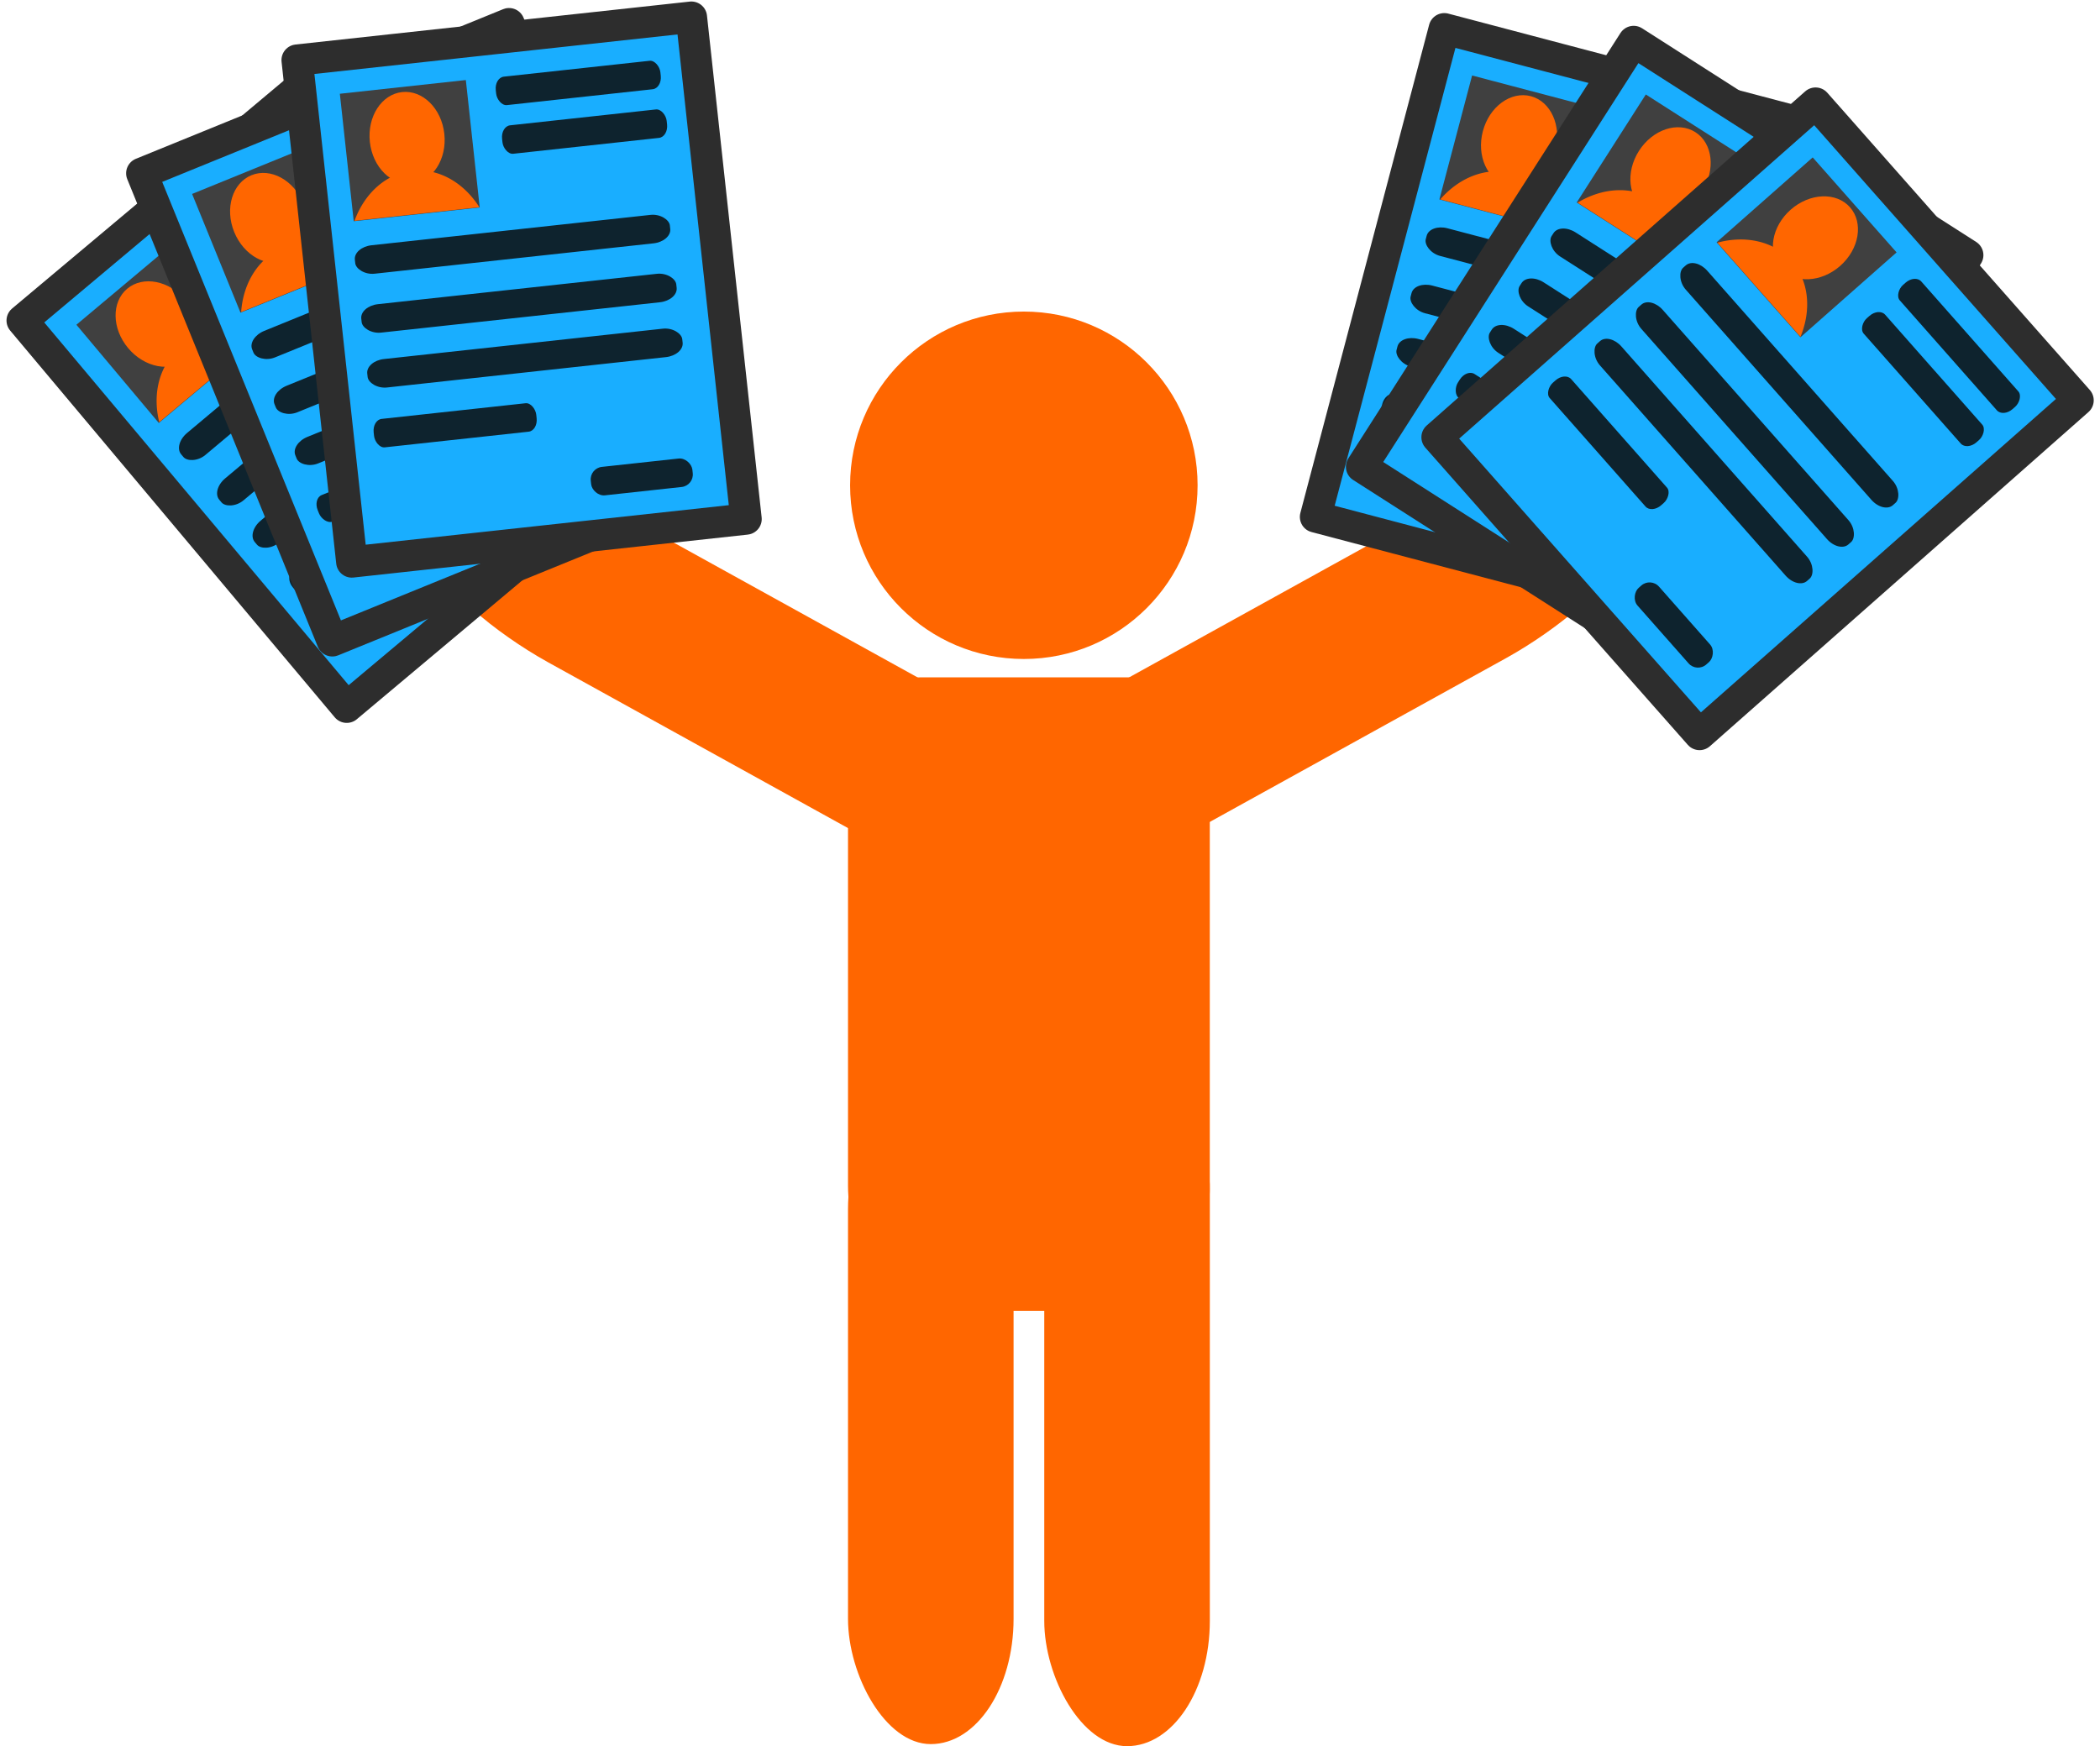 <?xml version="1.0" encoding="UTF-8"?><svg xmlns="http://www.w3.org/2000/svg" xmlns:xlink="http://www.w3.org/1999/xlink" height="1111.9" preserveAspectRatio="xMidYMid meet" version="1.0" viewBox="444.3 87.6 1336.9 1111.9" width="1336.9" zoomAndPan="magnify"><g transform="translate(0 227.64)"><g id="change1_3"><circle cx="1096.1" cy="168.96" fill="#f60" r="110.61"/></g><g id="change1_4"><rect fill="#f60" height="403.39" rx="45.705" ry="79.79" width="230.32" x="984.16" y="291.27"/></g><g id="change1_5"><rect fill="#f60" height="420.3" rx="79.79" ry="79.79" width="105.4" x="984.16" y="550.22"/></g><g id="change1_6"><rect fill="#f60" height="434.62" rx="79.79" ry="79.79" width="105.4" x="1109.1" y="537.21"/></g><g id="change1_7"><rect fill="#f60" height="434.62" rx="20.916" ry="85.967" transform="rotate(-118.94)" width="105.4" x="-923.13" y="744.19"/></g><g transform="rotate(14.774 1286.604 2159.257) scale(.798)"><g id="change2_1"><path d="M976.87 -82.698H1293.25V320.122H976.87z" fill="#19aeff" stroke="#2d2d2d" stroke-linecap="round" stroke-linejoin="round" stroke-width="25"/></g><g stroke-width="0" transform="matrix(.251 0 0 .309 650.48 -62.532)"><g id="change3_4"><path d="M1423.7 33.092H1826.52V364.152H1423.7z" fill="#404040"/></g><g id="change1_13"><path d="m1625.9 478.52a233.95 233.95 0 0 0 -199.62 112.52h399.34a233.95 233.95 0 0 0 -199.71 -112.52z" fill="#f60" transform="translate(0 -227.64)"/></g><g id="change1_14"><circle cx="1621" cy="165.19" fill="#f60" r="119.05"/></g></g><g id="change4_1"><rect fill="#0e232e" height="22.832" rx="7.57" ry="10" width="132.1" x="1131.8" y="-51.712"/></g><g id="change4_2"><rect fill="#0e232e" height="22.832" rx="7.57" ry="10" width="132.1" x="1132.6" y="-12.572"/></g><g id="change4_3"><rect fill="#0e232e" height="22.832" rx="14.486" ry="10" width="252.78" x="1005.4" y="70.601"/></g><g id="change4_4"><rect fill="#0e232e" height="22.832" rx="14.486" ry="10" width="252.78" x="1005.4" y="117.89"/></g><g id="change4_5"><rect fill="#0e232e" height="22.832" rx="14.486" ry="10" width="252.78" x="1005.4" y="161.93"/></g><g id="change4_6"><rect fill="#0e232e" height="22.832" rx="7.477" ry="10" width="130.47" x="1005.4" y="209.22"/></g><g id="change4_7"><rect fill="#0e232e" height="22.832" rx="10" ry="10" width="81.542" x="1173.4" y="266.3"/></g></g><g id="change1_8"><rect fill="#f60" height="434.62" rx="20.916" ry="85.967" transform="scale(1 -1) rotate(61.06)" width="105.4" x="137.34" y="-1179.1"/></g><g transform="scale(.798) rotate(32.604 1520.499 1397.367)"><g id="change2_4"><path d="M976.87 -82.698H1293.25V320.122H976.87z" fill="#19aeff" stroke="#2d2d2d" stroke-linecap="round" stroke-linejoin="round" stroke-width="25"/></g><g stroke-width="0" transform="matrix(.251 0 0 .309 650.48 -62.532)"><g id="change3_3"><path d="M1423.7 33.092H1826.52V364.152H1423.7z" fill="#404040"/></g><g id="change1_11"><path d="m1625.9 478.52a233.95 233.95 0 0 0 -199.62 112.52h399.34a233.95 233.95 0 0 0 -199.71 -112.52z" fill="#f60" transform="translate(0 -227.64)"/></g><g id="change1_12"><circle cx="1621" cy="165.19" fill="#f60" r="119.05"/></g></g><g id="change4_22"><rect fill="#0e232e" height="22.832" rx="7.57" ry="10" width="132.1" x="1131.8" y="-51.712"/></g><g id="change4_23"><rect fill="#0e232e" height="22.832" rx="7.57" ry="10" width="132.1" x="1132.6" y="-12.572"/></g><g id="change4_24"><rect fill="#0e232e" height="22.832" rx="14.486" ry="10" width="252.78" x="1005.4" y="70.601"/></g><g id="change4_25"><rect fill="#0e232e" height="22.832" rx="14.486" ry="10" width="252.78" x="1005.4" y="117.89"/></g><g id="change4_26"><rect fill="#0e232e" height="22.832" rx="14.486" ry="10" width="252.78" x="1005.4" y="161.93"/></g><g id="change4_27"><rect fill="#0e232e" height="22.832" rx="7.477" ry="10" width="130.47" x="1005.4" y="209.22"/></g><g id="change4_28"><rect fill="#0e232e" height="22.832" rx="10" ry="10" width="81.542" x="1173.4" y="266.3"/></g></g><g transform="rotate(48.557 1199.13 839.42) scale(.798)"><g id="change2_6"><path d="M976.87 -82.698H1293.25V320.122H976.87z" fill="#19aeff" stroke="#2d2d2d" stroke-linecap="round" stroke-linejoin="round" stroke-width="25"/></g><g stroke-width="0" transform="matrix(.251 0 0 .309 650.48 -62.532)"><g id="change3_5"><path d="M1423.7 33.092H1826.52V364.152H1423.7z" fill="#404040"/></g><g id="change1_15"><path d="m1625.9 478.52a233.95 233.95 0 0 0 -199.62 112.52h399.34a233.95 233.95 0 0 0 -199.71 -112.52z" fill="#f60" transform="translate(0 -227.64)"/></g><g id="change1_16"><circle cx="1621" cy="165.19" fill="#f60" r="119.05"/></g></g><g id="change4_36"><rect fill="#0e232e" height="22.832" rx="7.57" ry="10" width="132.1" x="1131.8" y="-51.712"/></g><g id="change4_37"><rect fill="#0e232e" height="22.832" rx="7.57" ry="10" width="132.1" x="1132.6" y="-12.572"/></g><g id="change4_38"><rect fill="#0e232e" height="22.832" rx="14.486" ry="10" width="252.78" x="1005.4" y="70.601"/></g><g id="change4_39"><rect fill="#0e232e" height="22.832" rx="14.486" ry="10" width="252.78" x="1005.4" y="117.89"/></g><g id="change4_40"><rect fill="#0e232e" height="22.832" rx="14.486" ry="10" width="252.78" x="1005.4" y="161.93"/></g><g id="change4_41"><rect fill="#0e232e" height="22.832" rx="7.477" ry="10" width="130.47" x="1005.4" y="209.22"/></g><g id="change4_42"><rect fill="#0e232e" height="22.832" rx="10" ry="10" width="81.542" x="1173.4" y="266.3"/></g></g><g transform="scale(.798) rotate(-39.999 999.526 551.598)"><g id="change2_3"><path d="M976.87 -82.698H1293.25V320.122H976.87z" fill="#19aeff" stroke="#2d2d2d" stroke-linecap="round" stroke-linejoin="round" stroke-width="25"/></g><g stroke-width="0" transform="matrix(.251 0 0 .309 650.48 -62.532)"><g id="change3_2"><path d="M1423.7 33.092H1826.52V364.152H1423.7z" fill="#404040"/></g><g id="change1_9"><path d="m1625.9 478.52a233.95 233.95 0 0 0 -199.62 112.52h399.34a233.95 233.95 0 0 0 -199.71 -112.52z" fill="#f60" transform="translate(0 -227.64)"/></g><g id="change1_10"><circle cx="1621" cy="165.19" fill="#f60" r="119.05"/></g></g><g id="change4_15"><rect fill="#0e232e" height="22.832" rx="7.57" ry="10" width="132.1" x="1131.8" y="-51.712"/></g><g id="change4_16"><rect fill="#0e232e" height="22.832" rx="7.57" ry="10" width="132.1" x="1132.6" y="-12.572"/></g><g id="change4_17"><rect fill="#0e232e" height="22.832" rx="14.486" ry="10" width="252.78" x="1005.4" y="70.601"/></g><g id="change4_18"><rect fill="#0e232e" height="22.832" rx="14.486" ry="10" width="252.78" x="1005.4" y="117.89"/></g><g id="change4_19"><rect fill="#0e232e" height="22.832" rx="14.486" ry="10" width="252.78" x="1005.4" y="161.93"/></g><g id="change4_20"><rect fill="#0e232e" height="22.832" rx="7.477" ry="10" width="130.47" x="1005.4" y="209.22"/></g><g id="change4_21"><rect fill="#0e232e" height="22.832" rx="10" ry="10" width="81.542" x="1173.4" y="266.3"/></g></g><g transform="rotate(-22.17 749.71 577.356) scale(.798)"><g id="change2_2"><path d="M976.87 -82.698H1293.25V320.122H976.87z" fill="#19aeff" stroke="#2d2d2d" stroke-linecap="round" stroke-linejoin="round" stroke-width="25"/></g><g stroke-width="0" transform="matrix(.251 0 0 .309 650.48 -62.532)"><g id="change3_1"><path d="M1423.7 33.092H1826.52V364.152H1423.7z" fill="#404040"/></g><g id="change1_1"><path d="m1625.9 478.52a233.95 233.95 0 0 0 -199.62 112.52h399.34a233.95 233.95 0 0 0 -199.71 -112.52z" fill="#f60" transform="translate(0 -227.64)"/></g><g id="change1_2"><circle cx="1621" cy="165.19" fill="#f60" r="119.05"/></g></g><g id="change4_8"><rect fill="#0e232e" height="22.832" rx="7.57" ry="10" width="132.1" x="1131.8" y="-51.712"/></g><g id="change4_9"><rect fill="#0e232e" height="22.832" rx="7.57" ry="10" width="132.1" x="1132.6" y="-12.572"/></g><g id="change4_10"><rect fill="#0e232e" height="22.832" rx="14.486" ry="10" width="252.78" x="1005.4" y="70.601"/></g><g id="change4_11"><rect fill="#0e232e" height="22.832" rx="14.486" ry="10" width="252.78" x="1005.4" y="117.89"/></g><g id="change4_12"><rect fill="#0e232e" height="22.832" rx="14.486" ry="10" width="252.78" x="1005.4" y="161.93"/></g><g id="change4_13"><rect fill="#0e232e" height="22.832" rx="7.477" ry="10" width="130.47" x="1005.4" y="209.22"/></g><g id="change4_14"><rect fill="#0e232e" height="22.832" rx="10" ry="10" width="81.542" x="1173.4" y="266.3"/></g></g><g transform="rotate(-6.215 376.972 1261.451) scale(.798)"><g id="change2_5"><path d="M976.87 -82.698H1293.25V320.122H976.87z" fill="#19aeff" stroke="#2d2d2d" stroke-linecap="round" stroke-linejoin="round" stroke-width="25"/></g><g stroke-width="0" transform="matrix(.251 0 0 .309 650.48 -62.532)"><g id="change3_6"><path d="M1423.7 33.092H1826.52V364.152H1423.7z" fill="#404040"/></g><g id="change1_17"><path d="m1625.9 478.52a233.95 233.95 0 0 0 -199.62 112.52h399.34a233.95 233.95 0 0 0 -199.71 -112.52z" fill="#f60" transform="translate(0 -227.64)"/></g><g id="change1_18"><circle cx="1621" cy="165.19" fill="#f60" r="119.05"/></g></g><g id="change4_29"><rect fill="#0e232e" height="22.832" rx="7.57" ry="10" width="132.1" x="1131.8" y="-51.712"/></g><g id="change4_30"><rect fill="#0e232e" height="22.832" rx="7.57" ry="10" width="132.1" x="1132.6" y="-12.572"/></g><g id="change4_31"><rect fill="#0e232e" height="22.832" rx="14.486" ry="10" width="252.78" x="1005.4" y="70.601"/></g><g id="change4_32"><rect fill="#0e232e" height="22.832" rx="14.486" ry="10" width="252.78" x="1005.4" y="117.89"/></g><g id="change4_33"><rect fill="#0e232e" height="22.832" rx="14.486" ry="10" width="252.78" x="1005.4" y="161.93"/></g><g id="change4_34"><rect fill="#0e232e" height="22.832" rx="7.477" ry="10" width="130.47" x="1005.4" y="209.22"/></g><g id="change4_35"><rect fill="#0e232e" height="22.832" rx="10" ry="10" width="81.542" x="1173.4" y="266.3"/></g></g></g></svg>